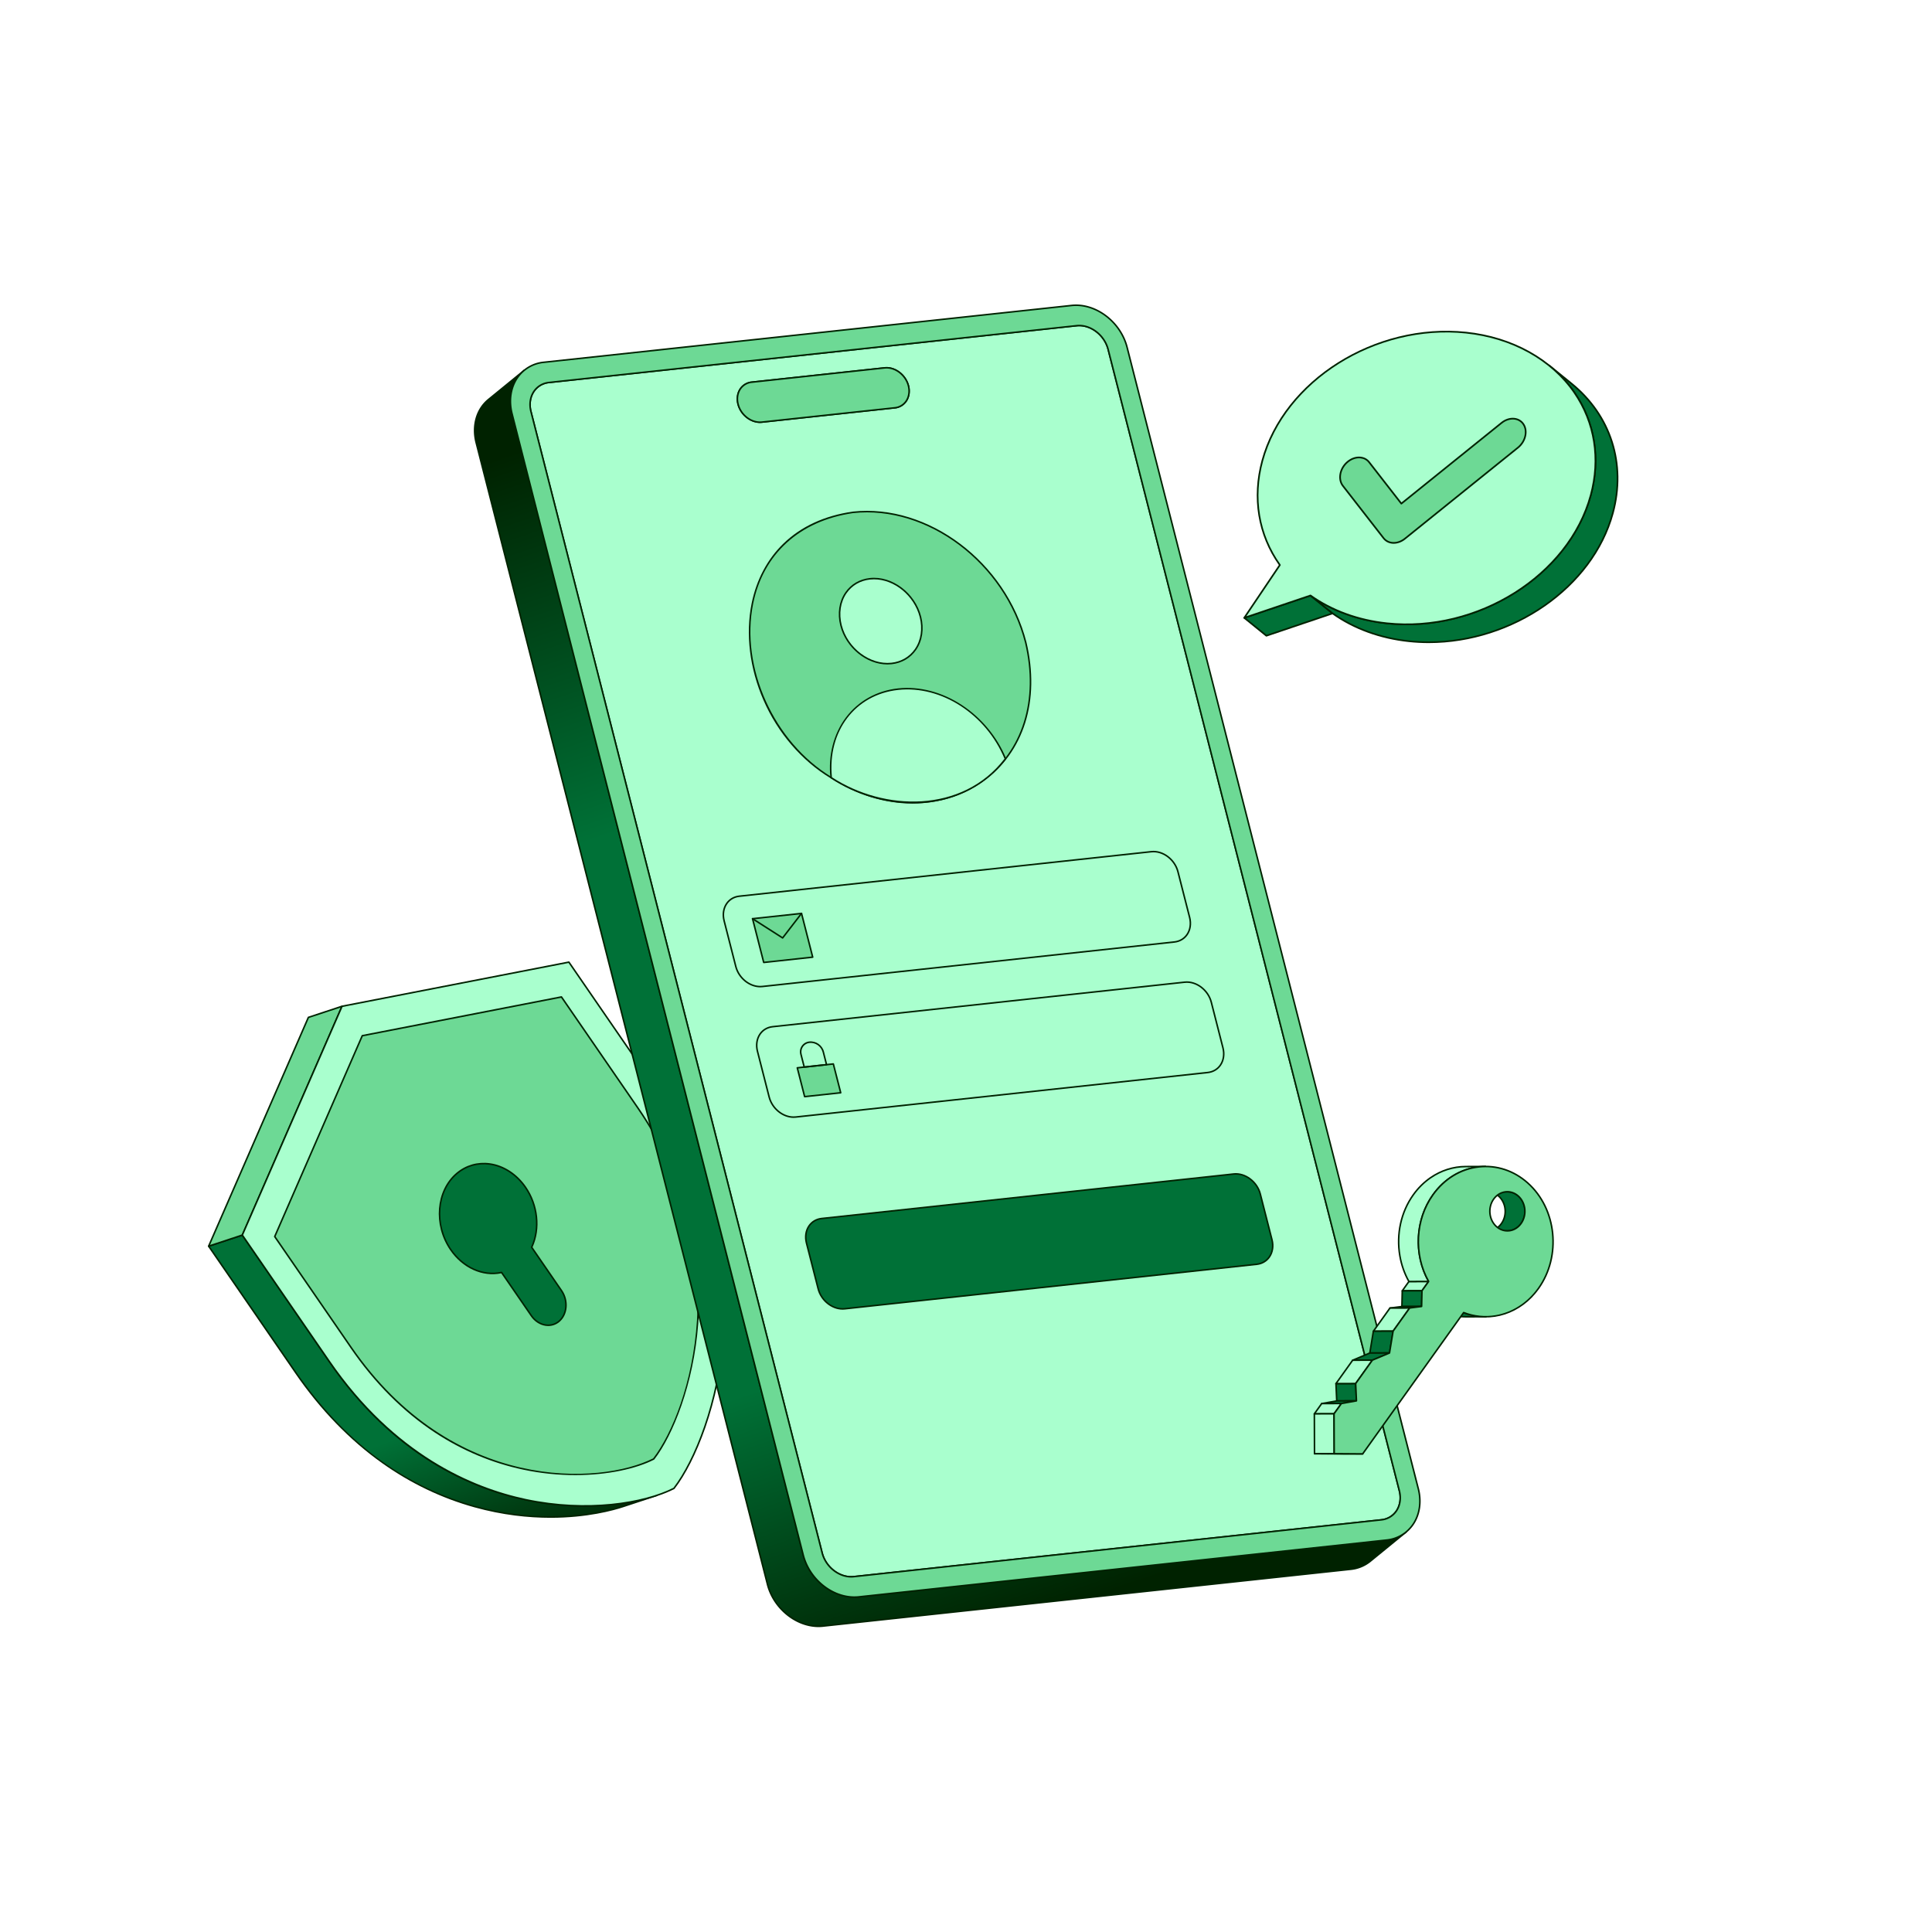 <svg xmlns="http://www.w3.org/2000/svg" fill="none" viewBox="0 0 2500 2500" width="2500" height="2500"><defs><clipPath id="assetClipPath_6RXr_Li9"><path d="m0 0 h 670.653 v 720.032 h -670.653 v -720.032 z" id="path_6t8grakI" fill="#ffffff" /></clipPath><clipPath id="assetClipPath_HhjeWVCb"><path d="m0 0 h 1269.502 v 1721.467 h -1269.502 v -1721.467 z" id="path_t-k74Op-" fill="#ffffff" /></clipPath><clipPath id="assetClipPath_R_rRpFwa"><path d="m0 0 h 713.659 v 1034.761 h -713.659 v -1034.761 z" id="path_ax8kMtfJ" fill="#ffffff" /></clipPath><clipPath id="assetClipPath_EO3Y7hTZ"><path d="m0 0 h 447.612 v 372.835 h -447.612 v -372.835 z" id="path_5RkNX9hj" fill="#ffffff" /></clipPath><clipPath id="assetClipPath_w5L07f-k"><path d="m0 0 h 352.927 v 347.282 h -352.927 v -347.282 z" id="path_N1l6UViF" fill="#ffffff" /></clipPath></defs><path id="collage_bg" d="M0 0h2500v2500H0z" fill="#FFFFFF00" /><g transform="translate(269 1244)" data-asset-index="0"><g clip-path="url(#assetClipPath_6RXr_Li9)" transform="scale(0.999 1)" data-asset-index="0"><linearGradient id="linearGradient_pvbO1_GD" gradientTransform="matrix(.997 .078 -.078 .997 -137.135 -156.076)" gradientUnits="userSpaceOnUse" x1="384.139" x2="599.595" y1="445.948" y2="902.569"><stop offset=".576" stop-color="#007137" /><stop offset="1" stop-color="#002200" /></linearGradient><path d="m157.302 517.742-112.716-163.56-43.585 14.368 112.716 163.56c139.669 202.67 337.164 201.942 424.252 173.233l43.585-14.368c-87.088 28.709-284.582 29.437-424.251-173.233z" fill="url(#linearGradient_pvbO1_GD)" id="ZjTHbWUZCSBabVfj4tKmj" /><path d="m443.808 720.034c-28.596 0-62.017-3.45-98.516-13.576-42.334-11.746-82.436-30.898-119.188-56.925-42.355-29.994-80.445-69.311-113.211-116.855l-112.717-163.56c-.179-.259-.225-.588-.125-.886.101-.299.336-.533.635-.632l43.586-14.368c.423-.136.885.017 1.137.383l112.716 163.56c61.524 89.275 139.341 147.477 231.288 172.987 96.442 26.76 171.21 6.66 191.827-.137.528-.178 1.091.111 1.264.636s-.112 1.09-.637 1.264c-.028.009-.057.019-.085.027l-43.501 14.341c-12.943 4.267-47.084 13.741-94.473 13.741zm-441.227-350.951 111.959 162.46c61.523 89.274 139.34 147.477 231.288 172.987 96.441 26.76 171.209 6.66 191.826-.138l15.148-4.993c-35.011 6.956-93.785 12.149-163.924-7.31-42.335-11.746-82.436-30.898-119.189-56.925-42.355-29.994-80.445-69.311-113.211-116.855l-112.291-162.942-41.606 13.716z" fill="#002200" id="VwtvCRMw81XB3_dxcN8an" /><path d="m44.585 354.182-43.585 14.368 129.18-296.052 43.585-14.368z" fill="#6DD995" id="v1IetT6ELUfMveGQgCfg" /><path d="m1 369.55c-.276 0-.547-.115-.739-.326-.266-.292-.335-.712-.178-1.074l129.18-296.053c.114-.261.334-.46.604-.55l43.585-14.367c.378-.122.788-.016 1.053.275.266.292.335.712.178 1.074l-129.18 296.054c-.114.261-.334.46-.604.55l-43.586 14.368c-.104.033-.209.05-.313.05zm129.918-296.243-128.108 293.593 41.038-13.527 128.107-293.593zm-86.332 280.875h.01z" fill="#002200" id="rUMOau_eDK04Nt3ZsE3i3" /><path d="m173.765 58.13 293.833-57.13 112.716 163.559c153.255 222.384 73.49 452.558 23.363 517.404-70.244 35.654-293.121 58.162-446.376-164.222l-112.716-163.559z" fill="#A9FFCE" id="l5RiiE05BeePW4YWm2Qyj" /><path d="m488.054 705.618c-24.214 0-50.133-2.409-76.643-8.022-46.154-9.773-89.938-28.118-130.137-54.526-47.066-30.92-89.055-72.895-124.797-124.76l-112.716-163.56c-.196-.284-.231-.65-.094-.968l129.182-296.052c.131-.302.402-.52.726-.582l293.833-57.13c.392-.073.789.087 1.014.414l112.716 163.56c35.738 51.858 61.141 107.665 75.502 165.872 12.263 49.7 16.51 101.025 12.622 152.55-6.72 89.062-37.384 164.704-64.793 200.161-.091.117-.206.213-.339.28-25.665 13.027-67.416 22.763-116.075 22.763zm-442.33-351.545 112.4 163.102c83.192 120.718 183.882 163.68 253.701 178.464 79.166 16.765 153.014 4.827 191.198-14.465 27.19-35.297 57.566-110.413 64.243-198.91 5.887-78.028-4.563-196.388-87.776-317.137l-112.344-163.021-292.675 56.905z" fill="#002200" id="BDYIwJJMZg6J55Vg6d6Nw" /><path d="m199.996 96.188-113.425 259.934 98.964 143.604c134.554 195.248 330.237 175.482 391.919 144.182 44.001-56.937 114.037-259.026-20.517-454.274l-98.964-143.604z" fill="#6DD995" id="nVgT4tk3H0Wb2OeS-kA4t" /><path d="m475.926 664.795c-21.267 0-44.032-2.115-67.312-7.045-40.538-8.583-78.994-24.695-114.301-47.889-41.337-27.155-78.213-64.02-109.603-109.568l-98.963-143.604c-.196-.284-.231-.65-.094-.968l113.427-259.933c.132-.301.403-.519.727-.581l257.978-50.158c.392-.077.789.087 1.014.414l98.963 143.604c31.386 45.542 53.694 94.553 66.307 145.672 10.769 43.647 14.498 88.723 11.084 133.974-5.9 78.215-32.832 144.656-56.905 175.807-.091.117-.206.213-.339.28-22.553 11.444-59.232 19.996-101.98 19.996zm-388.215-308.783 98.647 143.146c130.559 189.447 322.606 178.211 390.443 143.959 48.284-62.716 109.928-263.384-20.688-452.916l-98.592-143.064-256.819 49.934-112.992 258.942z" fill="#002200" id="crrouj5Em4DSJX7nqu2Jt" /><path d="m322.713 274.258c-26.733 22.32-30.356 66.601-8.097 98.9 16.482 23.916 42.525 34.542 65.783 29.408l38.579 55.981c8.933 12.962 25.026 16.251 35.76 7.289s12.194-26.906 3.261-39.868l-38.579-55.981c10.761-23.269 8.476-53.731-8.006-77.647-22.259-32.299-61.976-40.395-88.701-18.081" fill="#007137" id="RUWFOy7jvdc6M9nfCfiL5" /><path d="m440.821 471.887c-1.073 0-2.155-.074-3.244-.223-7.559-1.034-14.639-5.608-19.422-12.55l-38.2-55.431c-24.211 5.029-50.115-6.673-66.162-29.958-22.51-32.664-18.796-77.63 8.279-100.235 12.07-10.076 27.355-14.442 43.039-12.303 18.276 2.498 35.453 13.646 47.126 30.584 16.045 23.283 19.289 53.879 8.328 78.114l38.257 55.515c9.245 13.414 7.701 31.897-3.443 41.203-4.142 3.458-9.22 5.282-14.558 5.283zm-60.422-70.321c.324 0 .634.158.823.433l38.579 55.981c4.466 6.479 11.043 10.745 18.047 11.703 5.937.813 11.711-.826 16.249-4.614 10.372-8.661 11.753-25.946 3.078-38.533l-38.579-55.981c-.201-.291-.232-.666-.084-.987 10.955-23.688 7.845-53.779-7.922-76.66-11.354-16.476-28.03-27.314-45.75-29.737-15.115-2.065-29.854 2.144-41.487 11.856l-.641-.768.641.768c-26.303 21.961-29.854 65.729-7.914 97.565 15.729 22.825 41.146 34.204 64.744 28.998.072-.016.145-.023.216-.023z" fill="#002200" id="Oay7xwMULZD4kTpdQzxJ" /></g></g><g transform="translate(591 389) rotate(1.855 635 860.5)" data-asset-index="1"><g clip-path="url(#assetClipPath_HhjeWVCb)" transform="scale(1 1)" data-asset-index="1"><linearGradient id="linearGradient_hHMkU-1v" gradientUnits="userSpaceOnUse" x1="282.953" x2="857.561" y1="128.802" y2="1668.446"><stop offset="0" stop-color="#002200" /><stop offset=".31" stop-color="#007137" /><stop offset=".761" stop-color="#007137" /><stop offset="1" stop-color="#002200" /></linearGradient><path d="m775.3 27.458c17.622-2.476 36.3 10.674 41.72 29.374l424.427 1463.941c5.423 18.7-4.466 35.865-22.088 38.342l-680.046 95.574c-17.665 2.483-36.34-10.666-41.763-29.368l-424.428-1463.941c-5.421-18.7 4.465-35.865 22.131-38.347zm-231.764 113.823c13.272-1.866 20.787-14.91 16.7-29s-18.273-24.072-31.546-22.207l-171.3 24.074c-13.271 1.866-20.786 14.91-16.7 28.993s18.278 24.079 31.549 22.214l171.3-24.074" fill="#A9FFCE" id="eW-rXlHjSG4hH5udSK0x8" /><path d="m535.019 1655.987c-16.7 0-33.335-12.815-38.43-30.387l-424.427-1463.941c-2.83-9.761-1.643-19.7 3.257-27.27a27.607 27.607 0 0 1 19.7-12.347l680.041-95.574c18.064-2.539 37.274 10.958 42.82 30.086l424.427 1463.946c2.831 9.764 1.643 19.708-3.259 27.281a27.548 27.548 0 0 1 -19.65 12.329l-680.046 95.574a31.849 31.849 0 0 1 -4.433.303zm240.281-1628.529.139.991-680.047 95.574a25.634 25.634 0 0 0 -18.292 11.453c-4.584 7.083-5.683 16.423-3.015 25.626l424.425 1463.941c5.28 18.21 23.521 31.066 40.663 28.656l680.046-95.574a25.579 25.579 0 0 0 18.25-11.436c4.587-7.086 5.686-16.43 3.017-25.637l-424.427-1463.941c-5.28-18.211-23.5-31.069-40.621-28.662zm-406.295 139.121c-12.717 0-25.391-9.768-29.274-23.159-2.153-7.426-1.232-15.013 2.525-20.818a21.049 21.049 0 0 1 15-9.444l171.3-24.074c13.776-1.935 28.423 8.347 32.649 22.923 2.153 7.426 1.233 15.015-2.525 20.819a21.047 21.047 0 0 1 -15 9.445l-.139-.991.139.991-171.3 24.074a24.309 24.309 0 0 1 -3.375.234zm162.948-75.731a22.428 22.428 0 0 0 -3.124.217l-171.3 24.074a19.074 19.074 0 0 0 -13.6 8.55c-3.442 5.317-4.274 12.306-2.283 19.174 3.96 13.659 17.618 23.3 30.448 21.5l171.306-24.073a19.075 19.075 0 0 0 13.6-8.551c3.442-5.317 4.274-12.306 2.283-19.175-3.643-12.552-15.483-21.716-27.33-21.716z" fill="#002200" id="VSvMdVv7RjRn-zXhZyU5O" /><path d="m528.692 90.075c13.271-1.866 27.465 8.128 31.548 22.212s-3.431 27.128-16.7 28.994l-171.3 24.074c-13.272 1.865-27.466-8.129-31.549-22.213s3.432-27.128 16.7-28.993z" fill="#6DD995" id="oHxpXu0Gz0-JXymNLmud_" /><path d="m369.006 166.579c-12.717 0-25.392-9.768-29.274-23.158-2.153-7.426-1.233-15.013 2.524-20.818a21.043 21.043 0 0 1 15-9.444l171.3-24.075.139.991-.139-.991c13.776-1.937 28.422 8.348 32.648 22.924 2.153 7.426 1.232 15.014-2.525 20.818a21.047 21.047 0 0 1 -15 9.445l-171.3 24.074a24.32 24.32 0 0 1 -3.373.234zm162.948-75.731a22.4 22.4 0 0 0 -3.123.217l-171.3 24.074a19.077 19.077 0 0 0 -13.6 8.551c-3.442 5.317-4.274 12.306-2.283 19.174 3.64 12.553 15.474 21.716 27.326 21.717a22.4 22.4 0 0 0 3.123-.217l171.303-24.074a19.076 19.076 0 0 0 13.6-8.55c3.442-5.318 4.274-12.306 2.283-19.175-3.643-12.553-15.477-21.717-27.329-21.717z" fill="#002200" id="oUkXUtNivELbOnVJTzB87" /><path d="m1226.876 1585.044-680.091 95.58c-31.068 4.367-64.053-18.857-73.625-51.874l-424.428-1463.942c-6.549-22.592-.442-43.917 14.034-56.533l-45.111 39.315c-14.476 12.616-20.583 33.942-14.033 56.534l424.427 1463.941c9.573 33.017 42.557 56.241 73.626 51.875l680.09-95.581a47.692 47.692 0 0 0 24.971-11.171l45.11-39.316a47.686 47.686 0 0 1 -24.97 11.172z" fill="url(#linearGradient_hHMkU-1v)" id="chhFB8jk0ExTXAkc0rfhO" /><path d="m494.114 1721.464c-29.1 0-58.121-22.407-67.025-53.121l-424.428-1463.943c-6.434-22.193-.94-44.251 14.337-57.566l45.111-39.315a1 1 0 1 1 1.314 1.507c-14.684 12.8-19.945 34.065-13.73 55.5l424.427 1463.945c8.662 29.875 36.845 51.678 65.077 51.68a53.46 53.46 0 0 0 7.449-.517l680.091-95.58a46.966 46.966 0 0 0 24.452-10.936 1 1 0 0 1 1.314 1.508l-45.11 39.315a48.956 48.956 0 0 1 -25.488 11.408l-680.091 95.581a55.377 55.377 0 0 1 -7.7.534zm-440.959-1603.487-34.843 30.367c-14.684 12.8-19.945 34.064-13.73 55.5l424.428 1463.942c9.424 32.508 41.959 55.457 72.526 51.163l680.09-95.58a46.968 46.968 0 0 0 24.453-10.935l34.915-30.43a50.952 50.952 0 0 1 -13.979 4.03l-680.09 95.58c-31.513 4.427-65.035-19.161-74.726-52.586l-424.427-1463.941c-4.956-17.095-2.835-34.109 5.383-47.11z" fill="#002200" id="unqm8dhhvOTdh9IzNqN1p" /><path d="m767.781 1.529c31.113-4.373 64.1 18.851 73.672 51.87l424.427 1463.941c9.573 33.018-7.892 63.331-39 67.7l-680.09 95.58c-31.069 4.367-64.054-18.857-73.626-51.874l-424.432-1463.938c-9.572-33.019 7.891-63.332 39-67.7zm473.666 1519.245-424.427-1463.941c-5.422-18.7-24.1-31.851-41.721-29.375l-680.045 95.575c-17.666 2.482-27.554 19.646-22.132 38.348l424.427 1463.941c5.422 18.7 24.1 31.851 41.765 29.368l680.045-95.574c17.622-2.477 27.51-19.642 22.088-38.342" fill="#6DD995" id="MaTQEAF6foHy2-mXySg6" /><path d="m539.225 1682.149c-29.1 0-58.121-22.407-67.026-53.121l-424.427-1463.941c-4.936-17.027-2.872-34.356 5.665-47.544a47.886 47.886 0 0 1 34.163-21.43l680.042-95.574c31.538-4.434 65.081 19.155 74.771 52.582l424.428 1463.94c4.936 17.026 2.871 34.355-5.666 47.543a47.886 47.886 0 0 1 -34.16 21.43l-680.09 95.581a55.388 55.388 0 0 1 -7.7.534zm228.556-1680.62.14.99-680.045 95.574a45.918 45.918 0 0 0 -32.76 20.537c-8.221 12.7-10.2 29.43-5.423 45.9l424.427 1463.941c8.661 29.874 36.845 51.678 65.077 51.68a53.45 53.45 0 0 0 7.449-.517l680.091-95.58a45.916 45.916 0 0 0 32.759-20.537c8.222-12.7 10.2-29.43 5.424-45.9l-424.427-1463.94c-9.425-32.508-41.98-55.457-72.572-51.158zm-232.761 1654.459c-16.7 0-33.337-12.817-38.431-30.387l-424.427-1463.942c-2.83-9.76-1.643-19.7 3.257-27.269a27.607 27.607 0 0 1 19.7-12.348l680.041-95.574c18.066-2.538 37.274 10.958 42.82 30.086l424.427 1463.946c2.831 9.764 1.643 19.707-3.259 27.281a27.548 27.548 0 0 1 -19.65 12.329l-680.045 95.57a31.838 31.838 0 0 1 -4.433.308zm244.589-1627.829a29.917 29.917 0 0 0 -4.171.29l-680.045 95.574a25.632 25.632 0 0 0 -18.3 11.454c-4.585 7.082-5.684 16.422-3.016 25.625l424.433 1463.941c5.279 18.211 23.522 31.067 40.665 28.657l680.045-95.574a25.579 25.579 0 0 0 18.249-11.436c4.587-7.086 5.687-16.431 3.018-25.638l-424.428-1463.941c-4.852-16.735-20.638-28.952-36.45-28.952z" fill="#002200" id="u_ZtRRLguDObgei4oF5g" /></g></g><g transform="translate(935 661)" data-asset-index="2"><g clip-path="url(#assetClipPath_R_rRpFwa)" transform="scale(0.999 0.999)" data-asset-index="2"><path d="m392.691 170.535c-26.471-103.591-126.683-179.057-223.835-168.56-181.141 26.271-166.177 260.172-28.157 343.665v.004c134.353 86.08 291.82-7.867 251.992-175.109z" fill="#6DD995" id="I5w1PE-OqCGVaDaJVc_40" /><path d="m245.903 379.154c-.241 0-.477 0-.718-.002-35.583-.147-71.9-11.443-105.025-32.666-.015-.01-.029-.02-.043-.029-37.732-22.845-68.702-58.86-87.217-101.425-17.862-41.065-23.274-85.508-15.24-125.142 6.197-30.568 20.387-57.312 41.037-77.339 22.937-22.245 53.223-36.23 90.016-41.566 97.497-10.545 198.4 65.415 224.947 169.302.001.006.003.011.004.017 17.903 75.175-3.303 142.699-56.726 180.628-26.014 18.47-57.482 28.223-91.035 28.223zm-104.601-34.312c65.118 41.693 139.629 43.401 194.478 4.458 52.73-37.437 73.641-104.179 55.94-178.526-26.308-102.952-126.24-178.226-222.756-167.805-69.105 10.023-116.263 52.786-129.344 117.319-16.784 82.793 26.894 179.307 101.597 224.497.03.018.058.037.085.058z" fill="#002200" id="PvvQiR--TEsG-ZXdKwt" /><path d="m190.844 88.019c-28.415 3.07-45.169 30.117-37.427 60.413s37.047 52.366 65.462 49.296c28.413-3.07 45.167-30.116 37.425-60.412s-37.047-52.366-65.459-49.297" fill="#A9FFCE" id="Wksjx20Agwifk55Wqg2tF" /><path d="m213.594 199.011c-27.082.002-53.787-21.533-61.146-50.332-3.999-15.649-1.613-31.369 6.546-43.131 7.299-10.521 18.574-17.101 31.743-18.523 28.84-3.133 58.688 19.333 66.536 50.042 3.999 15.649 1.613 31.37-6.545 43.131-7.299 10.522-18.572 17.102-31.741 18.524-1.794.193-3.596.289-5.392.289zm-17.442-110.276c-1.735 0-3.468.091-5.201.278-12.584 1.359-23.35 7.637-30.314 17.676-7.828 11.284-10.106 26.408-6.251 41.494 7.611 29.785 36.491 51.557 64.386 48.551 12.583-1.359 23.348-7.637 30.312-17.676 7.828-11.284 10.106-26.408 6.251-41.495-7.138-27.934-32.99-48.828-59.183-48.828zm-5.308-.716h.01z" fill="#002200" id="ZwwekYPLgeXAzbXeHkPyp" /><path d="m227.377 230.987c-56.916 6.149-92.788 55.612-86.678 114.657 71.461 47.078 172.092 45.757 225.674-24.382-23.581-57.157-82.082-96.424-138.996-90.275" fill="#A9FFCE" id="ZLr2YmprwhphpOBIBwrAF" /><path d="m246.888 378.929c-36.743 0-74.967-11.52-106.739-32.45-.25-.165-.414-.434-.444-.732-3.002-29.009 4.064-56.661 19.897-77.865 16.016-21.449 40.048-34.904 67.668-37.889 27.57-2.973 56.921 4.678 82.654 21.556 25.436 16.684 45.812 41.306 57.374 69.331.136.329.086.706-.13.989-25.224 33.018-63.17 53.097-106.849 56.537-4.444.351-8.927.523-13.431.523zm-105.242-33.859c67.181 44.007 168.91 47.025 223.582-23.959-24.064-57.703-81.901-95.167-137.744-89.13l-.107-.994.107.994c-55.748 6.023-91.786 53.546-85.838 113.089z" fill="#002200" id="k-A5E4YZBwUkDJ1XGgl9K" /><path d="m604.986 526.707-15.135-59.229c-4.075-15.947-19.515-27.574-34.473-25.958l-533.718 57.664c-14.956 1.616-23.738 15.86-19.663 31.806l15.135 59.229c4.076 15.949 19.457 27.533 34.413 25.917l533.718-57.664c14.958-1.616 23.798-15.816 19.722-31.766z" fill="#A9FFCE" id="SgzOGI1ikaWd-ITfRZLEv" /><path d="m48.772 617.285c-14.445 0-28.687-11.473-32.608-26.818l-15.135-59.229c-2.143-8.386-.863-16.812 3.512-23.118 3.914-5.641 9.955-9.168 17.012-9.93l533.719-57.664c15.411-1.671 31.361 10.313 35.549 26.703l15.135 59.229c2.135 8.355.856 16.756-3.508 23.047-3.925 5.658-9.99 9.196-17.075 9.961l-533.719 57.664c-.959.104-1.921.154-2.881.154zm509.407-174.915c-.898 0-1.796.048-2.693.145l-533.719 57.663c-6.471.699-12.005 3.924-15.583 9.082-4.044 5.829-5.216 13.659-3.217 21.481l15.135 59.229c3.945 15.44 18.903 26.732 33.336 25.171l533.719-57.664c6.5-.702 12.057-3.938 15.646-9.112 4.034-5.814 5.206-13.619 3.214-21.412l-15.135-59.229c-3.708-14.505-17.119-25.355-30.704-25.355z" fill="#002200" id="ozENCSVm5XgItYpQelh2" /><path d="m598.572 610.55-533.719 57.664c-14.956 1.616-23.737 15.86-19.662 31.806l15.135 59.229c4.076 15.949 19.47 27.581 34.425 25.965l533.719-57.664c14.958-1.616 23.785-15.865 19.71-31.814l-15.135-59.229c-4.075-15.947-19.515-27.574-34.472-25.958" fill="#A9FFCE" id="eXFwdtKFxJC9R5ib8lHws" /><path d="m91.984 786.364c-14.448 0-28.698-11.495-32.626-26.866l-15.135-59.229c-2.143-8.386-.863-16.812 3.512-23.118 3.914-5.641 9.955-9.168 17.012-9.93l533.719-57.664c15.419-1.663 31.361 10.313 35.549 26.703l15.135 59.229c2.139 8.372.856 16.791-3.52 23.099-3.924 5.657-9.98 9.194-17.051 9.958l-533.719 57.664c-.957.104-1.917.154-2.875.154zm506.695-174.819-533.719 57.664c-6.471.699-12.005 3.924-15.583 9.082-4.044 5.829-5.216 13.659-3.217 21.481l15.135 59.229c3.952 15.466 18.91 26.777 33.349 25.22l533.719-57.664c6.486-.701 12.034-3.936 15.623-9.109 4.045-5.831 5.221-13.654 3.225-21.463l-15.135-59.229c-3.952-15.464-18.934-26.777-33.396-25.211zm-.107-.994h.01z" fill="#002200" id="HWyJcSN02KUHTCEc8Pius" /><path d="m662.058 858.994-533.719 57.664c-14.956 1.616-23.738 15.857-19.662 31.806l15.135 59.229c4.075 15.947 19.457 27.533 34.413 25.917l533.719-57.664c14.958-1.616 23.797-15.819 19.722-31.766l-15.135-59.229c-4.076-15.949-19.515-27.574-34.472-25.958" fill="#007137" id="p8n_zb9Z_54wfgy-j_9PJ" /><path d="m155.451 1034.759c-14.446 0-28.687-11.473-32.608-26.817l-15.135-59.229c-2.143-8.387-.863-16.813 3.511-23.118 3.914-5.642 9.956-9.168 17.013-9.93l533.719-57.664c15.411-1.658 31.36 10.313 35.549 26.703l15.135 59.23c2.135 8.354.856 16.754-3.509 23.045-3.925 5.658-9.989 9.196-17.075 9.962l-533.719 57.664c-.959.104-1.921.154-2.881.154zm509.408-174.915c-.898 0-1.797.048-2.694.145l-533.719 57.664c-6.472.699-12.006 3.924-15.584 9.081-4.043 5.829-5.216 13.659-3.217 21.482l15.135 59.23c3.945 15.438 18.895 26.725 33.337 25.17l533.719-57.664c6.5-.702 12.057-3.938 15.646-9.113 4.034-5.814 5.206-13.618 3.215-21.411l-15.135-59.229c-3.707-14.505-17.118-25.355-30.703-25.355zm-2.801-.85h.01z" fill="#002200" id="WE73Ose76gT069XxC5OcQ" /><path d="m38.831 528.322 14.483 56.677 63.445-6.854-14.483-56.678z" fill="#6DD995" id="RexiLwgHpiVbszXZygyPs" /><path d="m53.313 585.999c-.452 0-.854-.306-.968-.752l-14.483-56.677c-.072-.281-.018-.58.147-.818.166-.238.426-.393.714-.424l63.445-6.854c.49-.056.953.264 1.076.746l14.483 56.677c.072.281.018.58-.147.818-.166.238-.426.393-.714.424l-63.444 6.854c-.036.004-.072.006-.108.006zm-13.228-56.807 13.983 54.72 61.436-6.638-13.983-54.72z" fill="#002200" id="fYk1TPB5MH8ldSG99Rhtt" /><path d="m77.794 554.233c-.185 0-.372-.051-.538-.157l-38.964-24.911c-.465-.298-.602-.916-.304-1.382.297-.465.916-.601 1.381-.304l38.192 24.418 23.922-31.04c.337-.438.965-.521 1.402-.182.438.337.519.965.182 1.402l-24.481 31.766c-.196.254-.492.39-.792.39z" fill="#002200" id="I1wwfGEYUp9bGCZUxseJz" /><path d="m96.764 721.481 9.542 37.339 46.713-5.047-9.541-37.339z" fill="#6DD995" id="Z6AevoiDSyV3BvOOTBDcC" /><g fill="#002200" id="e0Jfy3wFvTpbmfiaJ7-BS"><path d="m106.305 759.82c-.452 0-.854-.306-.968-.752l-9.542-37.339c-.072-.281-.018-.58.147-.818.166-.238.426-.393.714-.424l46.714-5.047c.486-.05.953.265 1.076.746l9.541 37.339c.072.281.018.58-.147.818-.166.238-.426.393-.714.424l-46.713 5.047c-.036.004-.072.006-.108.006zm-8.286-37.469 9.042 35.382 44.705-4.83-9.041-35.382-44.705 4.83z" fill="#002200" id="QUhQQNkUtg7PfJ5u5q9A" /><path d="m105.774 721.508c-.452 0-.854-.306-.968-.752l-4.25-16.63c-.973-3.807-.246-7.84 1.993-11.067 2.239-3.228 5.763-5.32 9.668-5.742 8.777-.949 17.037 4.784 19.222 13.334l4.213 16.486c.072.281.018.58-.147.818-.166.238-.426.393-.714.424l-28.908 3.123c-.036.004-.072.006-.108.006zm-3.28-17.878 4.036 15.791 26.899-2.906-3.927-15.368c-1.94-7.593-9.271-12.68-17.069-11.842-3.328.359-6.331 2.143-8.239 4.894s-2.527 6.188-1.699 9.432z" fill="#002200" id="nbxNc9p2n8ZtmuFC0m8m3" /></g></g></g><g transform="translate(1609 428)" data-asset-index="3"><g clip-path="url(#assetClipPath_EO3Y7hTZ)" transform="scale(1.084 1.084)" data-asset-index="3"><path d="m80.043 316.004 26.37 21.368-79.043 26.687-26.37-21.368z" fill="#007137" id="fFB5mvsSZmr7kuqMqTMn0" /><path d="m27.37 365.059c-.226 0-.449-.077-.63-.223l-26.37-21.368c-.283-.229-.419-.595-.354-.954s.319-.654.664-.771l79.042-26.688c.324-.11.684-.045.95.17l26.37 21.368c.283.229.419.595.354.954s-.319.654-.664.771l-79.042 26.687c-.104.036-.213.053-.32.053zm-24.329-22 24.531 19.877 76.799-25.93-24.531-19.877-76.799 25.929z" fill="#002200" id="tMmQ6TR4sZQAq9XOAMbNh" /><path d="m365.148 41.589 26.37 21.367c45.166 36.598 66.01 93.874 49.438 154.752-26.082 95.815-134.989 164.269-243.247 152.891-35.508-3.732-66.54-15.595-91.297-33.228l-26.37-21.367c24.757 17.632 55.789 29.496 91.297 33.228 108.258 11.378 217.165-57.075 243.247-152.891 16.572-60.878-4.272-118.154-49.438-154.752" fill="#007137" id="XeaWd4G-QwuIuD1vWD7" /><path d="m221.287 372.829c-7.883 0-15.778-.404-23.683-1.235-34.433-3.62-66.167-15.172-91.772-33.408l-26.42-21.405c-.419-.34-.493-.952-.166-1.382s.936-.522 1.376-.209c25.326 18.037 56.731 29.464 90.821 33.047 7.836.824 15.684 1.226 23.498 1.226 99.51.002 194.649-65.105 218.68-153.384 15.909-58.445-2.447-115.908-49.104-153.712-.429-.348-.495-.978-.147-1.406s.976-.497 1.407-.147l26.37 21.367c47.29 38.319 65.897 96.559 49.773 155.792-24.259 89.119-120.26 154.852-220.634 154.858zm-127.043-46.604 12.798 10.37c25.275 17.999 56.681 29.426 90.771 33.01 7.836.824 15.684 1.226 23.498 1.226 99.51.002 194.649-65.105 218.68-153.385 15.909-58.445-2.447-115.907-49.104-153.712l-6.707-5.435c33.473 37.403 45.203 87.489 31.37 138.306-24.259 89.118-120.26 154.852-220.634 154.857-7.883 0-15.778-.404-23.683-1.235-28.077-2.951-54.361-11.178-76.99-24.001z" fill="#002200" id="Nzw-m-j6PWtya61bcH6oO" /><path d="m265.796 2.236c108.258 11.378 174.875 98.28 148.79 194.105-26.082 95.815-134.989 164.269-243.247 152.891-35.508-3.732-66.54-15.595-91.297-33.228l-79.042 26.687 42.467-63.065c-24.576-34.529-33.436-78.48-20.912-124.49 26.085-95.824 134.992-164.278 243.241-152.9z" fill="#A9FFCE" id="IvlNKBnKq5hXC8-iUi7" /><path d="m194.917 351.461c-7.883 0-15.778-.404-23.683-1.235-34.245-3.599-65.822-15.046-91.355-33.112l-78.558 26.525c-.406.138-.855 0-1.115-.34-.26-.341-.274-.81-.034-1.166l42.081-62.492c-25.417-36.061-32.755-80.339-20.661-124.767 26.164-96.122 135.768-165.036 244.309-153.633 55.271 5.809 102.713 32.146 130.162 72.256 24.451 35.729 31.372 79.448 19.488 123.106-24.259 89.118-120.26 154.857-220.634 154.857zm-114.875-36.457c.205 0 .408.063.58.186 25.326 18.037 56.731 29.465 90.821 33.047 107.617 11.316 216.261-56.947 242.178-152.159 11.728-43.082 4.906-86.214-19.209-121.451-27.118-39.626-74.035-65.649-128.72-71.396-107.62-11.312-216.253 56.952-242.171 152.169-11.996 44.07-4.623 87.982 20.761 123.647.242.339.248.793.015 1.139l-40.816 60.612 76.241-25.742c.104-.036.213-.053.32-.053z" fill="#002200" id="mGbtE4mAMfH2MB35WQqcj" /><path d="m323.286 105.017c4.438.466 8.413 2.668 10.973 6.546 5.392 8.169 2.44 20.695-6.589 27.957l-134.967 108.724c-4.718 3.8-10.2 5.428-15.127 4.91-4.045-.425-7.723-2.305-10.29-5.604l-48.556-62.412c-5.966-7.673-3.794-20.209 4.856-28.005 4.917-4.432 10.87-6.375 16.189-5.816 4.037.424 7.708 2.289 10.286 5.601l38.43 49.408 119.662-96.394c4.745-3.82 10.222-5.431 15.133-4.915z" fill="#6DD995" id="pImUym8tCcLy5wiydUAso" /><path d="m179.358 254.247c-.634 0-1.263-.032-1.887-.098-4.437-.467-8.334-2.592-10.975-5.984l-48.556-62.412c-6.271-8.066-4.039-21.238 4.975-29.362 4.957-4.468 11.13-6.68 16.963-6.068 4.435.466 8.331 2.59 10.972 5.981l37.806 48.605 118.87-95.756c4.745-3.821 10.527-5.691 15.865-5.131 4.912.516 9.068 2.999 11.703 6.99 5.663 8.58 2.613 21.718-6.797 29.287l-134.968 108.723c-4.187 3.373-9.185 5.224-13.972 5.224zm-41.408-102.023c-4.744 0-9.649 2.007-13.694 5.653-8.253 7.438-10.377 19.393-4.736 26.648l48.556 62.411c2.304 2.959 5.715 4.814 9.605 5.224 4.82.509 10.063-1.205 14.396-4.695l134.968-108.724c8.629-6.94 11.491-18.884 6.381-26.627-2.298-3.482-5.937-5.65-10.242-6.103-4.811-.507-10.065 1.207-14.402 4.699l-119.662 96.395c-.209.168-.479.246-.742.214-.267-.031-.51-.167-.674-.379l-38.43-49.408c-2.337-3-5.657-4.805-9.603-5.22-.569-.06-1.144-.089-1.72-.089z" fill="#002200" id="IHSsFpN3Yr5ekw7UF0Kb" /></g></g><g transform="translate(1671 1518) rotate(-9.417 176.5 174)" data-asset-index="4"><g clip-path="url(#assetClipPath_w5L07f-k)" transform="scale(1 1.002)" data-asset-index="4"><g enable-background="new" id="niFEyf5dFx9AqqJHCXFQJ"><path d="m315.718 50.665c-3.546-4.378-8.217-6.982-13.144-7.78l-25.176-4.077c4.927.798 9.598 3.402 13.144 7.78 3.709 4.579 5.547 10.32 5.584 16.115.046 7.091-2.604 14.262-7.823 19.477-2.039 2.037-4.302 3.611-6.681 4.726-3.955 1.853-8.229 2.438-12.323 1.775l25.176 4.077c4.094.663 8.369.078 12.323-1.775 2.379-1.115 4.642-2.689 6.681-4.726 5.219-5.215 7.87-12.385 7.823-19.477-.037-5.794-1.876-11.536-5.584-16.115z" fill="#007137" id="E6Ej-lLf4TEtffUM9rzJ9" /><path d="m297.765 94.023c-1.152 0-2.306-.092-3.451-.278l-25.176-4.077c-.545-.088-.916-.602-.828-1.147s.597-.917 1.147-.827l.005.001c3.948.638 8.007.053 11.734-1.694 2.333-1.094 4.486-2.617 6.398-4.528 4.832-4.828 7.577-11.667 7.531-18.762-.038-5.768-1.941-11.27-5.361-15.492-3.29-4.061-7.622-6.628-12.526-7.422-.545-.088-.916-.602-.828-1.147s.596-.917 1.147-.827l25.176 4.077c5.321.862 10.208 3.752 13.761 8.137 3.705 4.573 5.767 10.518 5.808 16.738.049 7.628-2.909 14.987-8.117 20.19-2.078 2.076-4.42 3.732-6.964 4.924-3.016 1.413-6.233 2.134-9.456 2.134zm-19.33-4.875 16.198 2.623c3.952.639 8.01.054 11.739-1.694 2.333-1.093 4.486-2.617 6.398-4.528 4.832-4.828 7.577-11.667 7.531-18.762-.038-5.768-1.941-11.27-5.361-15.492-3.29-4.061-7.621-6.628-12.526-7.422l-16.244-2.63c1.909 1.279 3.647 2.864 5.147 4.717 3.705 4.573 5.767 10.518 5.808 16.738.049 7.628-2.909 14.987-8.117 20.19-2.078 2.076-4.42 3.732-6.964 4.925-1.176.55-2.383.996-3.609 1.335z" fill="#002200" id="svGGejpnW95fdZ9yF2rbG" /><path d="m248.912 197.626-25.176-4.077c-9.619-1.558-18.982-4.907-27.649-10.032l25.176 4.077c8.666 5.124 18.029 8.474 27.649 10.032" fill="#007137" id="RLtSV_45TTLxqOqnFfxV4" /><path d="m248.913 198.626c-.053 0-.107-.004-.161-.013l-25.176-4.077c-9.885-1.601-19.306-5.018-27.999-10.158-.414-.245-.595-.749-.432-1.201.164-.451.623-.724 1.1-.647l25.176 4.077c.124.02.242.063.349.126 8.477 5.012 17.662 8.344 27.3 9.905.545.088.916.602.828 1.147-.078.492-.503.841-.985.841zm-47.183-13.182c7.01 3.479 14.442 5.867 22.165 7.117l7.647 1.238c-3.645-1.478-7.191-3.229-10.625-5.249z" fill="#002200" id="kneNOtu1XRKPIfOkEH5t-" /><path d="m172.685 151.002-25.177-4.077 10.472-10.463 25.177 4.077z" fill="#A9FFCE" id="kgAfq6rPe9EmcrR7NlZZF" /><path d="m172.685 152.002c-.053 0-.106-.004-.16-.013l-25.176-4.077c-.371-.06-.677-.323-.792-.68s-.021-.749.245-1.014l10.472-10.464c.227-.227.551-.333.867-.28l25.176 4.077c.371.06.677.323.792.68s.021.749-.245 1.014l-10.472 10.464c-.189.19-.445.293-.707.293zm-23.087-5.751 22.741 3.683 8.727-8.72-22.741-3.683z" fill="#002200" id="jqGLAsScYY3K2irYLkIzI" /><path d="m168.896 170.929-25.176-4.077 3.788-19.927 25.177 4.077z" fill="#007137" id="JgGFspGQ1oSeebtz1ci-J" /><path d="m168.897 171.929c-.053 0-.107-.004-.161-.013l-25.176-4.077c-.267-.043-.504-.192-.659-.413s-.214-.495-.164-.76l3.789-19.927c.101-.532.612-.886 1.142-.8l25.176 4.077c.267.043.504.192.659.413s.214.495.164.76l-3.789 19.927c-.09.478-.509.813-.981.813zm-24.003-5.9 23.201 3.757 3.415-17.961-23.201-3.757z" fill="#002200" id="GlhyPjOheIrZcMnbXSM8M" /><path d="m254.858 2.015c-15.736-2.548-32.158-.303-47.344 6.814-9.121 4.275-17.797 10.307-25.61 18.114-20.048 20.032-30.228 47.581-30.053 74.827.076 11.835 2.106 23.613 6.13 34.693l25.176 4.077c-4.024-11.08-6.053-22.858-6.13-34.693-.175-27.246 10.005-54.794 30.053-74.827 7.813-7.807 16.488-13.839 25.61-18.114 15.187-7.117 31.609-9.362 47.344-6.814z" fill="#A9FFCE" id="AtcdGP-ZVJs0P7LT0PXZz" /><path d="m183.157 141.539c-.053 0-.106-.004-.16-.013l-25.176-4.077c-.358-.058-.657-.305-.78-.646-4.029-11.094-6.112-22.88-6.19-35.028-.183-28.553 10.877-56.087 30.346-75.54 7.727-7.72 16.438-13.881 25.893-18.312 15.206-7.126 31.78-9.511 47.929-6.895l25.176 4.077c.545.088.916.602.828 1.147s-.604.916-1.147.827c-15.751-2.55-31.921-.223-46.761 6.732-9.245 4.333-17.766 10.36-25.327 17.916-19.093 19.078-29.94 46.091-29.76 74.113.077 11.919 2.119 23.479 6.07 34.358.121.333.057.706-.169.979-.193.231-.477.362-.772.362zm-24.435-5.97 22.93 3.713c-3.659-10.626-5.55-21.863-5.625-33.43-.183-28.554 10.877-56.087 30.346-75.54 7.726-7.72 16.438-13.881 25.893-18.312 9.618-4.507 19.784-7.118 30.042-7.766l-7.609-1.232c-15.75-2.55-31.92-.223-46.761 6.732-9.245 4.333-17.766 10.36-25.328 17.916-19.093 19.078-29.939 46.091-29.76 74.113.076 11.717 2.052 23.088 5.872 33.806z" fill="#002200" id="b2c3wa-tMc0WmIptX9FB" /><path d="m153.307 170.365-25.176-4.077 15.589.564 25.176 4.077z" fill="#007137" id="ELY1grkDtLO75542RkLJD" /><path d="m168.897 171.929c-.012 0-.024 0-.037-.001l-15.589-.564c-.042-.001-.083-.006-.124-.012l-25.176-4.077c-.521-.084-.887-.56-.835-1.085s.5-.925 1.031-.901l15.589.564c.042.001.083.006.124.012l25.176 4.077c.521.084.887.56.835 1.085-.05.514-.483.902-.994.902z" fill="#002200" id="xNPJLJwgXZsgbvo1JNwUZ" /><path d="m127.275 196.376-25.177-4.077 26.033-26.011 25.176 4.077z" fill="#A9FFCE" id="aldbnM3i6zB7-J8sK2dz8" /><path d="m127.275 197.376c-.053 0-.106-.004-.16-.013l-25.176-4.077c-.371-.06-.677-.323-.792-.68s-.021-.749.245-1.014l26.033-26.012c.228-.227.55-.332.867-.28l25.176 4.077c.371.06.677.323.792.68s.021.749-.245 1.014l-26.033 26.012c-.19.19-.445.293-.707.293zm-23.087-5.751 22.741 3.683 24.288-24.268-22.741-3.683z" fill="#002200" id="QYKVzEdwtmHd8Fz0yJT79" /><path d="m118.07 223.409-25.176-4.077 9.204-27.033 25.177 4.077z" fill="#007137" id="y--cb9D_tH4RZa9UtJkcV" /><path d="m118.071 224.409c-.053 0-.106-.004-.16-.013l-25.176-4.077c-.291-.047-.546-.22-.698-.472-.151-.252-.184-.559-.089-.837l9.205-27.032c.157-.462.624-.744 1.106-.665l25.176 4.077c.291.047.546.22.698.472.151.252.184.559.089.837l-9.205 27.032c-.14.41-.525.678-.946.678zm-23.849-5.875 23.174 3.753 8.551-25.112-23.174-3.753z" fill="#002200" id="Xp9zOLGhLbi9SCOCSWqs0" /><path d="m94.676 228.949-25.176-4.077 23.394-5.54 25.176 4.077z" fill="#007137" id="vxVdktBBwM2cp29e58n29" /><path d="m94.676 229.949c-.053 0-.107-.004-.16-.013l-25.176-4.077c-.471-.076-.823-.474-.84-.951s.305-.899.769-1.009l23.394-5.54c.127-.03.26-.035.39-.014l25.176 4.077c.471.076.823.474.84.951s-.305.899-.769 1.009l-23.394 5.54c-.075.018-.152.027-.23.027zm-20.059-5.262 20.022 3.242 18.313-4.337-20.022-3.242z" fill="#002200" id="QT58kht0S1ulLWR1swlE_" /><path d="m65.729 277.436-25.176-4.077 2.683-22.244 25.177 4.077z" fill="#007137" id="KJAPsPx50UTZYnyCkm1K" /><path d="m65.729 278.436c-.053 0-.106-.004-.16-.013l-25.176-4.077c-.53-.086-.897-.574-.833-1.107l2.684-22.245c.033-.27.174-.515.392-.679.217-.164.491-.233.761-.188l25.176 4.077c.53.086.897.574.833 1.107l-2.684 22.245c-.033.27-.174.515-.392.679-.174.132-.385.201-.601.201zm-24.068-5.91 23.2 3.757 2.444-20.257-23.2-3.757z" fill="#002200" id="B-7xMKMPKDtrn96cVTa6j" /><path d="m68.413 255.192-25.177-4.077 26.264-26.243 25.176 4.077z" fill="#A9FFCE" id="Lj_GQaswIs0CKzTKG-Ywx" /><path d="m68.413 256.192c-.053 0-.106-.004-.16-.013l-25.176-4.077c-.371-.06-.677-.323-.792-.68s-.021-.749.245-1.014l26.264-26.243c.227-.228.551-.333.867-.28l25.176 4.077c.371.06.677.323.792.68s.021.749-.245 1.014l-26.264 26.243c-.189.189-.445.293-.707.293zm-23.087-5.752 22.741 3.683 24.519-24.5-22.741-3.683z" fill="#002200" id="NCAVYjZ_8rklVttFe_niM" /><path d="m45.957 277.63-25.176-4.077 19.772-.194 25.176 4.077z" fill="#007137" id="HKBbtb1e01ccpY8y9IfpM" /><path d="m45.957 278.63c-.054 0-.107-.004-.16-.013l-25.176-4.077c-.513-.083-.876-.544-.837-1.062s.468-.92.987-.925l19.772-.194c.055 0 .113.004.169.013l25.176 4.077c.513.083.876.544.837 1.062s-.468.92-.987.925l-19.772.194c-.003 0-.006 0-.009 0zm-13.454-4.192 13.53 2.191 7.975-.078-13.53-2.191z" fill="#002200" id="zfHBBkPGLfWi029YLDH7F" /><path d="m34.409 289.169-25.177-4.077 11.549-11.539 25.176 4.077z" fill="#A9FFCE" id="wO1MokmvYQmqhQ3cM7PZ" /><path d="m34.409 290.169c-.053 0-.106-.004-.16-.013l-25.176-4.077c-.371-.06-.677-.323-.792-.68s-.021-.749.245-1.014l11.548-11.539c.227-.227.551-.332.867-.28l25.176 4.077c.371.06.677.323.792.68s.021.749-.245 1.014l-11.548 11.539c-.189.189-.444.293-.707.293zm-23.087-5.752 22.741 3.683 9.803-9.796-22.741-3.683z" fill="#002200" id="dWeUS_0QQYG5C9e95Nkfh" /><path d="m-8.031 299.783h51.471v25.504h-51.471z" fill="#A9FFCE" transform="matrix(.16 -.987 .987 .16 -293.642 280.05)" id="a_A3VWSTqAnZ9gVjvyC-H" /><path d="m26.177 340.978c-.053 0-.107-.004-.161-.013l-25.176-4.077c-.262-.042-.496-.187-.651-.402s-.219-.483-.176-.745l8.232-50.809c.088-.545.603-.917 1.147-.827l25.176 4.077c.262.042.496.187.651.402s.219.483.176.745l-8.232 50.809c-.079.491-.504.84-.986.84zm-24.03-5.905 23.202 3.757 7.913-48.834-23.202-3.757z" fill="#002200" id="Qo3BcmNnH3KY4XKjQm5mw" /><path d="m62.448 346.282-25.176-4.077-36.272-6.304 25.176 4.077z" fill="#A9FFCE" id="eaUm-0H4_6JCQdCDYMktD" /><path d="m62.449 347.283c-.053 0-.106-.004-.161-.013l-25.176-4.077-36.284-6.307c-.542-.094-.906-.608-.815-1.151.091-.542.598-.909 1.146-.822l25.176 4.077 36.284 6.307c.542.094.906.608.815 1.151-.081.488-.505.835-.985.835z" fill="#002200" id="dq6TZ3LFjevIlosLg8VoZ" /><path d="m330.468 35.926c-31.689-39.122-86.928-41.338-123.388-4.907-28.757 28.734-37.21 72.933-23.924 109.52l-10.472 10.464-3.788 19.927-15.589-.564-26.032 26.012-9.205 27.032-23.393 5.54-26.263 26.243-2.684 22.244-19.773.194-11.548 11.539-8.232 50.809 36.272 6.305 158.814-158.688c31.358 18.539 71.821 13.851 100.585-14.89 36.458-36.433 40.31-97.658 8.62-136.78zm-16.99 50.331c-9.502 9.494-23.874 8.923-32.121-1.259-8.263-10.201-7.26-26.134 2.241-35.629 9.484-9.477 23.856-8.905 32.119 1.296 8.248 10.182 7.245 26.115-2.239 35.592z" fill="#6DD995" id="era7GU36wTfEq8T_Cv0bX" /><path d="m62.448 347.282c-.057 0-.114-.005-.171-.015l-36.272-6.305c-.54-.094-.903-.604-.816-1.145l8.232-50.809c.034-.208.132-.399.28-.547l11.548-11.539c.185-.185.436-.29.697-.293l18.895-.185 2.579-21.373c.027-.222.127-.429.286-.587l26.264-26.243c.131-.131.296-.223.477-.266l22.855-5.413 9.026-26.509c.049-.145.131-.277.24-.385l26.032-26.012c.197-.196.467-.303.743-.292l14.731.533 3.628-19.083c.038-.197.134-.379.275-.521l10.024-10.015c-13.458-37.801-3.703-81.915 24.372-109.968 18.119-18.105 41.292-27.381 65.242-26.124 23.191 1.219 44.368 12.267 59.63 31.109 31.95 39.444 28.05 101.402-8.692 138.115-28.099 28.077-68.644 34.232-101.13 15.435l-158.268 158.145c-.189.189-.444.292-.707.292zm-35.127-8.12 34.787 6.047 158.446-158.322c.323-.322.823-.386 1.216-.154 12.385 7.322 26.01 10.894 39.655 10.895 21.391.002 42.841-8.772 59.714-25.631 36.04-36.011 39.876-96.77 8.552-135.441-14.901-18.397-35.563-29.183-58.181-30.371-23.383-1.226-46.01 7.843-63.723 25.542-27.685 27.663-37.205 71.254-23.69 108.471.133.365.042.774-.233 1.049l-10.255 10.246-3.73 19.624c-.092.485-.531.835-1.019.812l-15.154-.549-25.56 25.539-9.129 26.812c-.111.326-.381.572-.716.651l-23.118 5.475-25.819 25.798-2.642 21.901c-.06.499-.48.875-.983.88l-19.364.19-11.03 11.022zm270.463-245.139c-.386 0-.771-.01-1.159-.031-6.243-.328-11.941-3.299-16.044-8.365-8.555-10.561-7.518-27.144 2.311-36.965 4.863-4.859 11.086-7.351 17.531-7.011 6.25.328 11.958 3.306 16.072 8.385 8.546 10.551 7.511 27.116-2.309 36.928l-.707-.708.707.708c-4.583 4.578-10.368 7.059-16.402 7.059zm1.483-50.402c-5.494 0-10.771 2.268-14.961 6.456-9.126 9.119-10.1 24.502-2.171 34.292 3.742 4.62 8.926 7.328 14.595 7.626 5.874.311 11.573-1.98 16.042-6.445 9.117-9.109 10.09-24.476 2.169-34.255-3.752-4.632-8.945-7.348-14.623-7.646-.351-.019-.702-.028-1.051-.028z" fill="#002200" id="mf2hPrOdpI_c-UOKqw72v" /></g></g></g></svg>